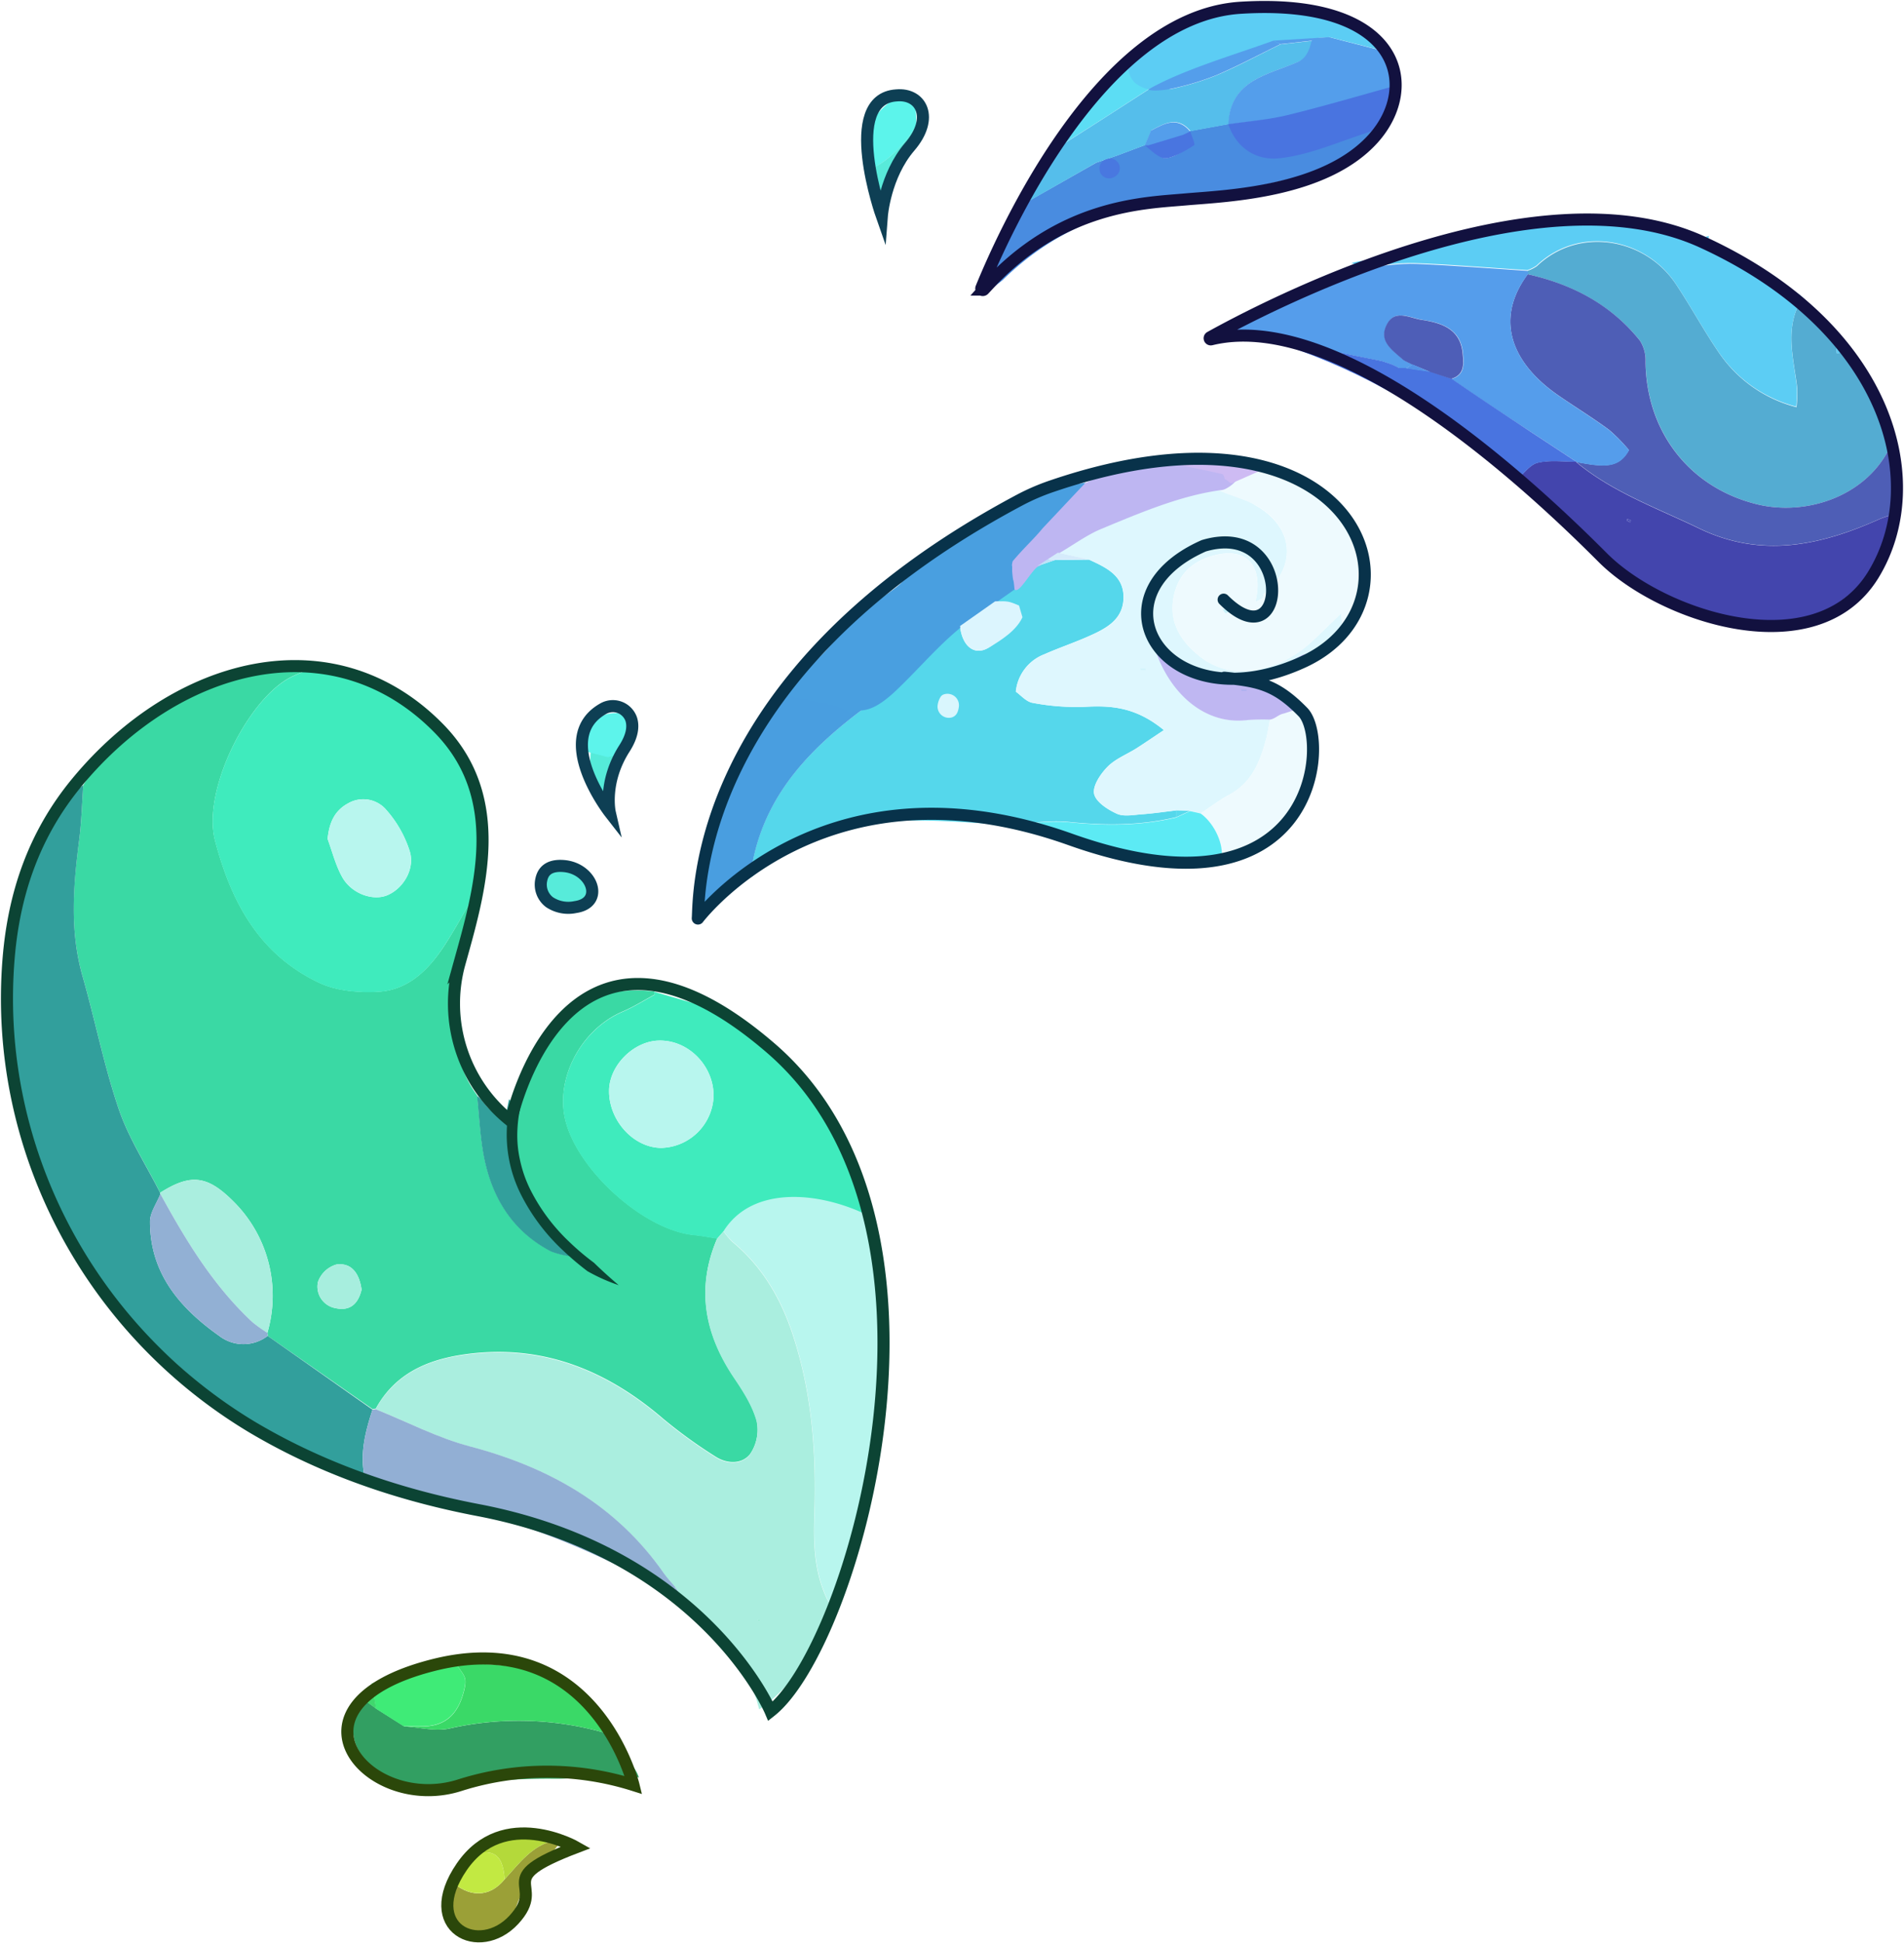 <?xml version="1.0" encoding="UTF-8" standalone="no"?>
<svg
   viewBox="0 0 409.79 418.05"
   version="1.1"
   id="svg106"
   sodipodi:docname="splash-stroke-without-a-drop.svg"
   inkscape:version="1.4.2 (2aeb623e1d, 2025-05-12)"
   xmlns:inkscape="http://www.inkscape.org/namespaces/inkscape"
   xmlns:sodipodi="http://sodipodi.sourceforge.net/DTD/sodipodi-0.dtd"
   xmlns="http://www.w3.org/2000/svg"
   xmlns:svg="http://www.w3.org/2000/svg">
  <sodipodi:namedview
     id="namedview106"
     pagecolor="#ffffff"
     bordercolor="#000000"
     borderopacity="0.25"
     inkscape:showpageshadow="2"
     inkscape:pageopacity="0.0"
     inkscape:pagecheckerboard="0"
     inkscape:deskcolor="#d1d1d1"
     inkscape:zoom="1.5093889"
     inkscape:cx="204.71861"
     inkscape:cy="208.36247"
     inkscape:window-width="1600"
     inkscape:window-height="836"
     inkscape:window-x="0"
     inkscape:window-y="27"
     inkscape:window-maximized="1"
     inkscape:current-layer="Shapes"
     showgrid="false" />
  <defs
     id="defs1">
    <style
       id="style1">.cls-1,.cls-31,.cls-43,.cls-5,.cls-7,.cls-85{fill:none;}.cls-2{fill:#9ba037;}.cls-3{fill:#b4d93a;}.cls-4{fill:#c2e942;}.cls-5{stroke:#2b470a;}.cls-31,.cls-43,.cls-5,.cls-7{stroke-miterlimit:10;}.cls-31,.cls-43,.cls-5,.cls-7,.cls-85{stroke-width:3px;}.cls-6{fill:#57ebda;}.cls-7{stroke:#0e3f54;}.cls-8{fill:#55ebd9;}.cls-9{fill:#5df4eb;}.cls-10{fill:#5cf4eb;}.cls-11{fill:#58eada;}.cls-12{fill:#329f62;}.cls-13{fill:#3ad967;}.cls-14{fill:#3feb77;}.cls-15{fill:#40d76d;}.cls-16{fill:#3ad9a4;}.cls-17{fill:#aaeedf;}.cls-18{fill:#3febbd;}.cls-19{fill:#329f9c;}.cls-20{fill:#b8f6ee;}.cls-21{fill:#92afd4;}.cls-22{fill:#32a09c;}.cls-23{fill:#aa6e8b;}.cls-24{fill:#3eddab;}.cls-25{fill:#77f0dc;}.cls-26{fill:#9fd2da;}.cls-27{fill:#92b0d4;}.cls-28{fill:#a7eede;}.cls-29{fill:#81e6c9;}.cls-30{fill:#abf5eb;}.cls-31{stroke:#0c4434;}.cls-32{fill:#0c4434;}.cls-33{fill:#54acd2;}.cls-34{fill:#4e5eb6;}.cls-35{fill:#559deb;}.cls-36{fill:#4345ad;}.cls-37{fill:#5ccdf4;}.cls-38{fill:#4974e0;}.cls-39{fill:#61c7ef;}.cls-40{fill:#4e5eb7;}.cls-41{fill:#5293e7;}.cls-42{fill:#444ab3;}.cls-43{stroke:#12113f;}.cls-44{fill:#498ce0;}.cls-45{fill:#55beeb;}.cls-46{fill:#549eeb;}.cls-47{fill:#5cddf4;}.cls-48{fill:#4975e0;}.cls-49{fill:#4978e0;}.cls-50{fill:#3febe1;}.cls-51{clip-path:url(#clip-path);}.cls-52{fill:#b7f6ee;}.cls-53{opacity:0.28;}.cls-54{fill:#3ad9c6;}.cls-55{fill:#329fbc;}.cls-56{fill:#32a0bc;}.cls-57{fill:#55d7eb;}.cls-58{fill:#def7fe;}.cls-59{fill:#eefafe;}.cls-60{fill:#499ee0;}.cls-61{fill:#beb6f2;}.cls-62{fill:#499fe0;}.cls-63{fill:#5ceaf4;}.cls-64{fill:#bfb7f2;}.cls-65{fill:#cebbf3;}.cls-66{fill:#9ff2f9;}.cls-67{fill:#61a7e4;}.cls-68{fill:#3dd6df;}.cls-69{fill:#6adfe8;}.cls-70{fill:#40ea77;}.cls-71{fill:#afeef3;}.cls-72{fill:#def7fa;}.cls-73{fill:#dcf5fe;}.cls-74{fill:#d9f6fd;}.cls-75{fill:#d5ebfb;}.cls-76{fill:#59daed;}.cls-77{fill:#bde3f8;}.cls-78{fill:#d1f4fc;}.cls-79{fill:#c1f1fa;}.cls-80{fill:#d0f3fc;}.cls-81{fill:#caf2f9;}.cls-82{fill:#a2b8e6;}.cls-83{fill:#53d0dc;}.cls-84{fill:#aeb2ef;}.cls-85{stroke:#08324a;stroke-linecap:round;stroke-linejoin:round;}</style>
    <clipPath
       id="clip-path">
      <path
         class="cls-1"
         d="M48.81,112.33s-15.82-3-27.93-14.89S6.73,71.74,13.06,68,24.42,73.6,24.42,73.6s-7.82-26.06,9.87-29,18.8,12.66,14.52,25.88S38.76,93.53,48.81,112.33Z"
         id="path1" />
    </clipPath>
  </defs>
  <g
     id="Calque_2"
     data-name="Calque 2">
    <g
       id="Shapes">
      <path
         class="cls-2"
         d="M119.33,395.91c.6.34,1.21.68,1.12.64-4.33,5.47-7.6,7.73-9.74,14.86-3,4.46-7.11,6.26-10.23,4.6-3.91-2.09-5.37-6.69-3.7-11.63,4.09,3.94,8.59,3.91,11.83-.1C111.73,400.91,114.44,397,119.33,395.91Z"
         id="path2" />
      <path
         class="cls-3"
         d="M119.33,395.91c-4.89,1.11-7.6,5-10.72,8.37-.39-5.91-2.89-7.12-9.24-4.47C104.11,393.38,112.2,391.8,119.33,395.91Z"
         id="path3" />
      <path
         class="cls-4"
         d="M99.37,399.81c6.35-2.65,8.85-1.44,9.24,4.47-3.24,4-7.74,4-11.83.1Z"
         id="path4" />
      <path
         class="cls-5"
         d="M124,397.39s-15.6-8.94-24.63,4.22S103.2,421,110.59,413,105.11,404.59,124,397.39Z"
         id="path5"
         style="stroke-width:2.597;stroke-dasharray:none" />
      <path
         class="cls-6"
         d="M123.2,193.34l.06-.08-1.61.94.1,0-3.57-6.13,0,0,3.58-.94h-.07l2.2,1.69,0-.06v3.72a.56.56,0,0,1,.1-.15l-.56.73.33-.33L122,188.57h0a2.54,2.54,0,0,0-2.45,1.87,2.65,2.65,0,0,0,1.17,2.87l.13.09-1.21-1.57.08.33,3.32-4.36a3.64,3.64,0,0,1-.66,0l.92.12a4.19,4.19,0,0,0-3.1.37,3.39,3.39,0,0,0-1.19,4.56,3.82,3.82,0,0,0,3.2,1.87,7,7,0,0,0,1.75-.15,3.42,3.42,0,0,0,1.79-5.41,3.45,3.45,0,0,0-5.69.35l-.16.29,1-.94-.13.06,3.08.4,0,0,.71,1.73,0-.49a3.61,3.61,0,0,0-1.79-3.12l-.08-.05a3.72,3.72,0,0,0-5,1.33l0,.09a3.91,3.91,0,0,0-.43,2.35,3.86,3.86,0,0,0,1,2.11,3.66,3.66,0,0,0,2.71,1.13,3.9,3.9,0,0,0,3.21-1.87,3.69,3.69,0,0,0-4.15-5.39,4.17,4.17,0,0,0-2.35,1.81,3.67,3.67,0,0,0,1,4.72,3.48,3.48,0,0,0,2.21.79,3.56,3.56,0,0,0,2.59-1.08Z"
         id="path6" />
      <path
         class="cls-7"
         d="M118.28,194.09a4.74,4.74,0,0,1-1.77-4.87c.32-1.54,1.39-3.24,4.95-2.9,6.05.59,8.68,7.89,2.39,8.81A7.32,7.32,0,0,1,118.28,194.09Z"
         id="path7"
         style="stroke-width:2.597;stroke-dasharray:none" />
      <path
         class="cls-8"
         d="M129.57,170.14c.94.83,1.84,1.72,2.7,2.64a22.52,22.52,0,0,1,.67-7.7,1.76,1.76,0,0,1,.43-.77c.12-.81.26-1.62.43-2.41,0-.11,0-.21.07-.31l-1.84.68L127.21,161a22.91,22.91,0,0,0,.58,8.58A2.18,2.18,0,0,1,129.57,170.14Z"
         id="path8" />
      <path
         class="cls-9"
         d="M135.77,158.14c.33-.76-.69-2.82-.27-3.52l-2.49-1.2c-4.72-.27-6.71,3-7,8.22l4.83,1.24c.41-.15,2.58-.57,3.36-.86C134.56,160.17,135,159.88,135.77,158.14Z"
         id="path9" />
      <path
         class="cls-7"
         d="M131.24,174.76s-12.46-16-1.47-22.27a4.19,4.19,0,0,1,6.09,2.23c.47,1.49.29,3.54-1.45,6.26C129.75,168.24,131.24,174.76,131.24,174.76Z"
         id="path10"
         style="stroke-width:2.597;stroke-dasharray:none" />
      <path
         class="cls-10"
         d="M197.15,27a19.46,19.46,0,0,0-.71-6.56c-3.06-1.08-9.14,4.32-9.81,8.22-.42,2.46.22,5.11.38,7.67C190.48,35.68,195.79,29.79,197.15,27Z"
         id="path11" />
      <path
         class="cls-11"
         d="M190.19,44A17.64,17.64,0,0,1,192,35.78c.26-.48,4-4.56,4.52-4.65l.27-.52c.17-1.21.29-2.42.35-3.63-1.36,2.81-6.67,8.7-10.14,9.33,1.06,2.69,2.12,5.39,3.19,8.08C190.2,44.27,190.19,44.14,190.19,44Z"
         id="path12" />
      <path
         class="cls-7"
         d="m 192.94,20.52 c 5.33,-0.49 8.19,4.84 2.85,11.05 -5.34,6.21 -6,14.9 -6,14.9 0,0 -8.89,-25.2 3.15,-25.95 z"
         id="path13"
         style="stroke-width:2.597;stroke-dasharray:none"
         sodipodi:nodetypes="cscc" />
      <path
         class="cls-12"
         d="M130.4,372.84c1.32,3.81,5.68,5.38,7.11,9.53-5.5-.76-13.3.32-18,.28a135.58,135.58,0,0,0-20,1.23c-6.27.88-12.15.84-17.64-2.6-6.14-3.85-7.52-9.61-3.9-15.94L81,367.58l6,3.8c3.28.19,6.73,1.14,9.8.45A67.6,67.6,0,0,1,130.4,372.84Z"
         id="path14" />
      <path
         class="cls-13"
         d="M130.4,372.84a67.6,67.6,0,0,0-33.7-1c-3.07.69-6.52-.26-9.8-.45H91c4.87,0,7.54-2.64,8.78-7.3.93-3.48.14-3.41-1.64-6.22,13.42,0,24.88,1.09,31.83,13.61A7.19,7.19,0,0,1,130.4,372.84Z"
         id="path15" />
      <path
         class="cls-14"
         d="M98.12,357.85c1.78,2.81,2.57,2.74,1.64,6.22-1.24,4.66-3.91,7.26-8.78,7.3H86.9l-6-3.8c-.29-1.81-.57-3.61-.85-5.42C86.9,360.22,91.11,358.8,98.12,357.85Z"
         id="path16" />
      <path
         class="cls-15"
         d="M80.1,362.16c.28,1.81.56,3.61.85,5.42l-3.07-2.24Z"
         id="path17" />
      <path
         class="cls-5"
         d="M136.34,384s-8.49-34.51-43-25.82-14,32.27,5.75,25.82A61.94,61.94,0,0,1,136.34,384Z"
         id="path18"
         style="stroke-width:2.597;stroke-dasharray:none" />
      <path
         class="cls-16"
         d="M17.93,168.89c9.83-15.91,21.51-22.23,39.68-25.06a28,28,0,0,1,6.86-.23c.24.2,2.73-.95,3-.75l0,0c0,.24,0,.48,0,.72-1.71.74-3.48,1.36-5.12,2.23-9.06,4.82-18.89,24.26-16.07,35,3.52,13.4,9.6,24.55,22.44,30.62,3.68,1.74,8.35,2.12,12.52,1.93,6.59-.3,11-4.72,14.45-10,2.48-3.83,4.63-7.87,6.93-11.82-1.35,6.37-3.13,12.68-3.92,19.12-1.07,8.6-1.69,17.35,4,25,.5,4.55.65,9.17,1.58,13.63,1.81,8.67,6.25,15.66,14.34,19.87a18.06,18.06,0,0,0,3.87,1l.58-1a22.49,22.49,0,0,0-2.34-3c-8-7.37-11.58-16.22-9.4-27.15.15-.73,1-2.53.39-3.41,3-15.18,14-24.13,29.12-22.3l.06.66c-2.3,1.23-4.52,2.64-6.91,3.66-8.53,3.65-14.12,13.54-12.51,22.37,2,11,16.84,24.6,27.88,25.68,1.67.16,3.33.49,5,.75-4.6,10.73-2.69,20.61,3.69,30,1.94,2.87,3.9,5.94,4.8,9.2a9.31,9.31,0,0,1-1.36,7.12c-1.76,2.31-5,2.24-7.53.59a104.48,104.48,0,0,1-11.16-8.07c-11.87-10.21-25.3-15.86-41.14-14.11-8.49.94-16.29,3.68-20.79,11.9-.22,0-.44.06-.67.1L57.61,287.38a2.46,2.46,0,0,0-.06-.66,28.53,28.53,0,0,0-7.36-28.31c-5.56-5.54-9.13-6-15.72-1.82-3-6-6.77-11.71-8.91-18-3.18-9.34-5.08-19.11-7.8-28.62-2.8-9.8-2-19.59-.7-29.45C17.55,176.68,17.65,172.77,17.93,168.89ZM77.82,277.42c-.45-3.16-1.91-5.8-5.34-5.41a5.94,5.94,0,0,0-4.06,3.81,4.71,4.71,0,0,0,3.79,5.59C75.4,282.12,77.12,280.41,77.82,277.42Z"
         id="path19" />
      <path
         class="cls-17"
         d="M80.84,303.15c4.5-8.22,12.3-11,20.79-11.9,15.84-1.75,29.27,3.9,41.14,14.11a104.48,104.48,0,0,0,11.16,8.07c2.52,1.65,5.77,1.72,7.53-.59a9.31,9.31,0,0,0,1.36-7.12c-.9-3.26-2.86-6.33-4.8-9.2-6.38-9.43-8.29-19.31-3.69-30,.46-.54.93-1.07,1.4-1.6a16.13,16.13,0,0,0,1.92,2.26c6.63,5.49,10.63,12.58,13.21,20.7,4,12.51,4.85,25.33,4.4,38.33-.25,6.9.13,13.66,3.81,19.8-3.42,8.32-7.63,16.08-15.67,21.72-2.54-9.94-8.34-17.18-15.84-23.22l-.78-.8,0,0-1.48-2.3c-.8-.95-1.68-1.84-2.38-2.86-10.27-14.75-24.73-22.87-41.81-27.38C94.15,309.31,87.59,305.86,80.84,303.15ZM163,348.42l.41.31.15-.23Z"
         id="path20" />
      <path
         class="cls-18"
         d="M102.6,191.57c-2.3,4-4.45,8-6.93,11.82-3.42,5.28-7.86,9.7-14.45,10-4.17.19-8.84-.19-12.52-1.93-12.84-6.07-18.92-17.22-22.44-30.62-2.82-10.75,7-30.19,16.07-35,1.64-.87,3.41-1.49,5.12-2.23l1.65-.14V143l-1.64-.14,0,0,0-.53,10.33,2.1c3.16,3.46,6.43,6.77,11.34,7.63,7.38,6.22,13.78,14.28,15.51,23.39C105.62,180.57,102.37,186.3,102.6,191.57Zm-32.09-11.1c1,2.76,1.73,5.69,3.15,8.23,2,3.55,6.53,5.14,9.61,3.92,3.44-1.38,6.08-5.6,4.92-9.47a24.55,24.55,0,0,0-5-8.86,6.5,6.5,0,0,0-8.22-1.5C72,174.37,70.85,177,70.51,180.47Z"
         id="path21" />
      <path
         class="cls-19"
         d="M57.61,287.38l22.56,15.87c-1.57,4.85-2.85,9.73-1.6,14.89-6.22-1.73-9.71-4.74-15.93-6.47C45,301.76,27.43,284.28,16.69,271.08,8.83,254.41,3.41,237,2.57,218.43c-.46-10.22-1.47-18.37,2.14-27.92.53-1.46,2.21-7.55,2.74-9,3-5.19,6.28-9.56,10.48-12.61-.28,3.88-.38,7.79-.87,11.64-1.27,9.86-2.1,19.65.7,29.45,2.72,9.51,4.62,19.28,7.8,28.62,2.14,6.28,5.88,12,8.91,18l.05.25c-.78,2-2.24,4-2.24,5.93,0,11.13,6.4,18.58,14.91,24.6A8.54,8.54,0,0,0,57.61,287.38Z"
         id="path22" />
      <path
         class="cls-20"
         d="M155.73,264.88c5.87-9.56,17.23-12.18,28.57-6.61l0-.06c.23.24.47.48.7.73,4.27,13.07,5.34,26.55,4.47,40.14-1,15.52-3.67,30.77-9.36,45.35a8.81,8.81,0,0,1-1,1.54c-3.68-6.14-4.06-12.9-3.81-19.8.45-13-.42-25.82-4.4-38.33-2.58-8.12-6.58-15.21-13.21-20.7A16.13,16.13,0,0,1,155.73,264.88Zm17.57,11-.56-.05Z"
         id="path23" />
      <path
         class="cls-21"
         d="M78.57,318.14c-1.25-5.16,0-10,1.6-14.89.23,0,.45-.08.67-.1,6.75,2.71,13.31,6.16,20.29,8,17.08,4.51,31.54,12.63,41.81,27.38.7,1,1.58,1.91,2.38,2.86V343c-13.67-7.22-27.63-13.76-42.67-17.65-7.92-2.05-15.91-3.88-23.87-5.8C78.7,319.09,78.63,318.61,78.57,318.14Z"
         id="path24" />
      <path
         class="cls-22"
         d="M109.55,236.45c.62.88,1.9,1.89,1.75,2.62-2.18,10.93,1.36,19.78,9.4,27.15a22.49,22.49,0,0,1,2.34,3l-.58,1a18.06,18.06,0,0,1-3.87-1c-8.09-4.21-12.53-11.2-14.34-19.87-.93-4.46-1.08-9.08-1.58-13.63,1.94,1.39,2.72,4.77,6.32,3.57Z"
         id="path25" />
      <path
         class="cls-18"
         d="M180.16,243.51a62.5,62.5,0,0,0-27.22-26.64l-12.13-3.51.06.66c-2.3,1.23-4.52,2.64-6.91,3.66-8.53,3.65-14.12,13.54-12.51,22.37,2,11,16.84,24.6,27.88,25.68,1.67.16,3.33.49,5,.75.46-.54.93-1.07,1.4-1.6,5.87-9.56,19.93-8.91,31.27-3.34C184.92,256.29,182.71,248.53,180.16,243.51Zm-37.88,3.43c-5.93-.06-11.22-5.86-11.19-12.25,0-5.47,5.29-10.75,10.78-10.84,6.34-.11,11.79,5.48,11.71,12A11.57,11.57,0,0,1,142.28,246.94Z"
         id="path26" />
      <path
         class="cls-23"
         d="M9.05,184.44c-.53,1.46-1.06,2.92-1.6,4.38C8,187.36,8.52,185.9,9.05,184.44Z"
         id="path27" />
      <path
         class="cls-21"
         d="M145.31,343V341.4l1.48,2.3Z"
         id="path28" />
      <path
         class="cls-24"
         d="M67.46,142.32l0,.53-.72-.6Z"
         id="path29" />
      <path
         class="cls-25"
         d="M185,258.94c-.23-.25-.47-.49-.7-.73C184.49,258.45,184.73,258.69,185,258.94Z"
         id="path30" />
      <path
         class="cls-26"
         d="M146.78,343.67l.78.8Z"
         id="path31" />
      <path
         class="cls-17"
         d="M34.47,256.59c6.59-4.15,10.16-3.72,15.72,1.82a28.53,28.53,0,0,1,7.36,28.31,30.1,30.1,0,0,1-3.24-2.31c-8.44-7.86-14.31-17.58-19.79-27.57Z"
         id="path32" />
      <path
         class="cls-27"
         d="M34.52,256.84c5.48,10,11.35,19.71,19.79,27.57a30.1,30.1,0,0,0,3.24,2.31,2.46,2.46,0,0,1,.06.66,8.54,8.54,0,0,1-10.42,0c-8.51-6-14.93-13.47-14.91-24.6C32.28,260.79,33.74,258.81,34.52,256.84Z"
         id="path33" />
      <path
         class="cls-28"
         d="M77.82,277.42c-.7,3-2.42,4.7-5.61,4a4.71,4.71,0,0,1-3.79-5.59A5.94,5.94,0,0,1,72.48,272C75.91,271.62,77.37,274.26,77.82,277.42Z"
         id="path34" />
      <path
         class="cls-24"
         d="M67.46,142.88l1.64.14v.44l-1.65.14C67.45,143.36,67.45,143.12,67.46,142.88Z"
         id="path35" />
      <path
         class="cls-29"
         d="M163,348.42l.56.08-.15.23Z"
         id="path36" />
      <path
         class="cls-20"
         d="M70.51,180.47c.34-3.5,1.5-6.1,4.47-7.68a6.5,6.5,0,0,1,8.22,1.5,24.55,24.55,0,0,1,5,8.86c1.16,3.87-1.48,8.09-4.92,9.47-3.08,1.22-7.63-.37-9.61-3.92C72.24,186.16,71.53,183.23,70.51,180.47Z"
         id="path37" />
      <path
         class="cls-20"
         d="M131.09,234.69c0-5.47,5.29-10.75,10.78-10.84,6.34-.11,11.79,5.48,11.71,12a11.57,11.57,0,0,1-11.3,11.1C136.35,246.88,131.06,241.08,131.09,234.69Z"
         id="path38" />
      <path
         class="cls-30"
         d="M173.3,275.87l-.56-.05Z"
         id="path39" />
      <path
         class="cls-31"
         d="M165.84,368.12s-14.46-34-62.92-43.26C83.68,321.18,67.71,315,54.25,307c-35.39-21.23-55.79-60.45-52.38-101,1.13-13.43,5.27-26.3,14.68-37.68,21.49-26,55.1-34.7,77.77-11.76,15,15.13,8.88,35.18,4.54,50.79A32.22,32.22,0,0,0,109.75,241l.2.16s11.34-54.08,55.89-15.73S183.43,354.32,165.84,368.12Z"
         id="path40"
         style="stroke-width:2.597;stroke-dasharray:none" />
      <path
         class="cls-32"
         d="M133.16,276.47a38.79,38.79,0,0,1-6.71-3,61.51,61.51,0,0,1-5.58-4.76,42.67,42.67,0,0,1-8.79-11.82A28.7,28.7,0,0,1,110.53,235a30.73,30.73,0,0,1,3.93-6.26,48.54,48.54,0,0,0-1.77,7,27,27,0,0,0-1.3,6.78,24.26,24.26,0,0,0,.49,6.85,26.87,26.87,0,0,0,2.25,6.53,40.45,40.45,0,0,0,8.32,11.18,53.33,53.33,0,0,0,5.38,4.56C129.52,273.29,131.3,274.9,133.16,276.47Z"
         id="path41"
         style="stroke-width:3;stroke-dasharray:none" />
      <path
         class="cls-33"
         d="M388,64l6.76,6.77c.19,1.7.38,3.4.58,5.25l3-.59c4.69,6,8.07,12.53,9.05,20.17a7.61,7.61,0,0,0-.89,1.16c-5.37,10.28-18,14.18-28.13,11.77-14.64-3.49-24-15.58-24.2-30.72a7.82,7.82,0,0,0-1.2-4.52C346.74,65.54,338.4,61.18,328.8,59l0-.76a7.41,7.41,0,0,0,2-1c9-8.58,23.24-6.06,29.88,3.86,3.25,4.85,6,10,9.31,14.82a28.79,28.79,0,0,0,16.67,11.68,30.23,30.23,0,0,0,.16-4.07C386.05,77,383.89,70.32,388,64Z"
         id="path42" />
      <path
         class="cls-34"
         d="M328.8,59c9.6,2.15,17.94,6.51,24.16,14.29a7.82,7.82,0,0,1,1.2,4.52c.16,15.14,9.56,27.23,24.2,30.72,10.13,2.41,22.76-1.49,28.13-11.77a7.61,7.61,0,0,1,.89-1.16l.12,15.05a26.24,26.24,0,0,0-2.8.93c-12.74,5.72-25.52,8.59-39,2.07-9-4.36-18.57-7.75-26.43-14.26,1.34.21,2.67.49,4,.62,2.78.25,5.49.2,7.3-3.21a36.64,36.64,0,0,0-4.28-4.35c-3.49-2.57-7.2-4.85-10.78-7.31C325.65,78.38,321.42,69,328.8,59Z"
         id="path43" />
      <path
         class="cls-35"
         d="m 346.29,92.48 c -3.49,-2.57 -7.2,-4.85 -10.78,-7.31 -9.94,-6.84 -14.16,-16.36 -6.52,-26.39 l -0.22,-0.51 c -8,-0.52 -16,-1.18 -24,-1.5 -3.56,-0.14 -7.14,0.51 -10.71,0.63 -1,0 -2.12,1.2 -3.18,0.92 -0.5,0.12 -1.31,0.58 -1.81,0.71 -2.75,1 -4.43,1.91 -7.17,3 l -1.86,0.38 c -3.75,1.73 -6.6,1.62 -9.82,4.22 -0.7,0.56 -1.36,2.65 -2.11,2.19 0.25,1.91 -3.11,2 -3.13,2 0.46,2.47 3.31,-1.28 3.77,1.19 l 3.42,0.65 c -0.15,0.26 -0.26,0.44 -0.38,0.63 l 2.37,0.55 1.5,0.06 6.72,0.8 15,3 2.25,0.76 v 0 l 1.5,0.73 h 1.54 l 1.46,-0.73 v 0 l -1.5,-0.73 c -0.221,-0.112 -0.431,-0.243 -0.63,-0.39 -2.23,-2 -5.21,-3.87 -3.56,-7.36 1.71,-3.64 4.93,-1.6 7.6,-1.19 4.4,0.67 8.38,2 8.84,7.31 0.18,2.14 0.46,4.59 -2.49,5.42 2.69,1.83 5.35,3.68 8.06,5.47 6.293,4.14 12.587,8.267 18.88,12.38 v 0.08 c 1.34,0.21 2.67,0.49 4,0.62 2.78,0.25 5.49,0.2 7.3,-3.21 -1.321,-1.579 -2.773,-3.045 -4.34,-4.38 z"
         id="path44"
         sodipodi:nodetypes="cccccccccccccccccccccccccccccccccccccc" />
      <path
         class="cls-36"
         d="M339.25,99.42c7.86,6.51,17.39,9.9,26.43,14.26,13.5,6.52,26.28,3.65,39-2.07a26.24,26.24,0,0,1,2.8-.93c-.9,14.1-16.4,25.87-30.81,23.73-16.35-2.44-29.41-10.83-41-22-3.14-3-6.18-6.12-9.26-9.18,1.51-1.29,2.84-3.28,4.56-3.7,2.63-.64,5.53-.21,8.31-.23Zm11,12.24-.14.29.72.4.18-.4Z"
         id="path45" />
      <path
         class="cls-37"
         d="M388,64c-2-2-4.2-1.6-6.37-3.25-.56.25-1.19-2-1.78-2.22-.89-.38-1.76-.8-2.64-1.22q-3.1-1.5-6.18-3.07c-.66-.34-1.33-.68-2-1.05a3.31,3.31,0,0,1-.72-.5,2,2,0,0,1-.51-1.91c0-.07-1.55.45-1.53.38-7.81-3.27-14.45-3.76-23.53-4-16.56-.39-28.82,3.59-44.41,8-.25.07-1.32,1-1.57,1-.21.58-3.17-.05-3.79,0s-1.42.26-2.13.42a11.35,11.35,0,0,0,3.18.66c3.57-.12,7.15-.77,10.71-.63,8,.32,16,1,24,1.5a7.41,7.41,0,0,0,2-1c9-8.58,23.24-6.06,29.88,3.86,3.25,4.85,6,10,9.31,14.82a28.79,28.79,0,0,0,16.67,11.68,30.23,30.23,0,0,0,.16-4.07C386.05,77,383.89,70.32,388,64Z"
         id="path46" />
      <path
         class="cls-38"
         d="M339.26,99.34c-2.78,0-5.68-.41-8.31.23-1.72.42-3.05,2.41-4.56,3.7-14.1-12-29.58-21.65-47-28v-.6h3l15,3,2.25.76h0l1.5.73,1.49,0,5.24.76,4.53,1.54c2.69,1.83,5.35,3.68,8.06,5.47Q329.82,93.17,339.26,99.34Z"
         id="path47" />
      <path
         class="cls-39"
         d="M398.33,75.46l-3,.59c-.2-1.85-.39-3.55-.58-5.25C395.94,72.36,397.14,73.91,398.33,75.46Z"
         id="path48" />
      <path
         class="cls-40"
         d="M312.32,81.49,307.79,80l-3.73-1.52h0l-1.5-.73a4.44,4.44,0,0,1-.63-.39c-2.23-2-5.21-3.87-3.56-7.36,1.71-3.64,4.93-1.6,7.6-1.19,4.4.67,8.38,2,8.84,7.31C315,78.21,315.27,80.66,312.32,81.49Z"
         id="path49" />
      <path
         class="cls-41"
         d="M304.06,78.43,307.79,80l-5.24-.76Z"
         id="path50" />
      <path
         class="cls-42"
         d="M350.26,111.66l.76.29-.18.4-.72-.4Z"
         id="path51" />
      <path
         class="cls-43"
         d="M260.65,73a.24.24,0,0,1-.18-.44c10.82-6,69.6-37.14,105.94-20.48,40.16,18.4,49,51.63,36.77,71.57S357.81,132.81,345,120C332.54,107.53,289.61,65.93,260.65,73Z"
         id="path52"
         style="stroke-width:2.597;stroke-dasharray:none;stroke-dashoffset:0" />
      <path
         class="cls-44"
         d="M240.41,33.46l6-2.25.76,0c1.18,1,2.34,2.77,3.55,2.8,1.61,0,3.34-1.12,4.8-2.1.26-.17-.55-1.94-.87-3l1.52-.74,8.21-1.5.77,0c1.64,4.94,6,7.74,10.92,6.41,6.3-1.72,12.48-3.87,19.58-6.11l2.22.43c-3.4,5.43-8.88,8.19-14.6,9.65a231.77,231.77,0,0,1-29.92,5.93c-14.52,1.73-27.09,7-37.53,17.26a27.67,27.67,0,0,1-2.88,2.08c-.4-6.73,2.15-11.87,4.78-17L235.93,35"
         id="path53" />
      <path
         class="cls-45"
         d="M235.93,35,217.7,45.4q4.11-6.76,8.24-13.53a14.13,14.13,0,0,0,3.1-1c6.07-3.81,12.08-7.71,18.11-11.59l2.25-1.49c.83.5,1.8,1.55,2.47,1.39a58.67,58.67,0,0,0,9.79-2.91c4.74-2,9.3-4.47,13.94-6.73l6.74-.75L285,10.24c-2.2,1.23-3.8,2.31-5.55,3.06-6.5,2.83-14.6,3.8-15,13.42l-8.21,1.5c-2.8-3.37-5.62-1.66-8.43-.18-.48,1.14-.9,2.16-1.33,3.17l-6,2.25Z"
         id="path54" />
      <path
         class="cls-46"
         d="M264.36,26.66c.47-9.56,8.55-10.53,15-13.36,1.73-.75,2.44-2.44,2.94-4.55,0,0,2.58,1.47,2.55,1.46l-1.16-.12c.54-1.33,1.45-.87,2-2.2l13.58,3.5.08,7.55c-7.17,2-14.32,4.1-21.55,5.85-4.34,1.05-8.86,1.35-13.28,2Z"
         id="path55" />
      <path
         class="cls-38"
         d="M264.36,26.72c4.24-.63,8.56-.95,12.7-1.95,7.77-1.89,15.44-4.17,23.14-6.29l-3.12,9a2.33,2.33,0,0,0-1.9.77c-7.11,2.23-13.31,5.14-20,5.81C270.19,34.55,266,31.65,264.36,26.72Z"
         id="path56" />
      <path
         class="cls-47"
         d="M247.15,19.24c-6,3.88-12,7.78-18.11,11.59a14.13,14.13,0,0,1-3.1,1q8.34-9,16.69-17.92Z"
         id="path57" />
      <path
         class="cls-37"
         d="M288,3c-1.62,0-16-1.35-17.65-1.34h-.06l-1.68.8,1.68-.8a1.55,1.55,0,0,1-.31,0l-4.29-.07a52.94,52.94,0,0,0-23,12.36c.31,3.41,1.84,4.53,4.52,5.29.75-.5,3.42-1.38,4.17-1.88,8.23-3,14.54-4.86,22.77-7.87a113,113,0,0,1,12-1.5l11.76,3Z"
         id="path58" />
      <path
         class="cls-46"
         d="M275.6,9.5c-4.64,2.26-9.2,4.71-13.94,6.73a58.67,58.67,0,0,1-9.79,2.91c-.67.16-3.89.6-4.72.1,7.49-4.26,18.71-7.5,26.94-10.5Z"
         id="path59" />
      <path
         class="cls-46"
         d="M275.6,9.5l-1.51-.76,12-.75c-1.25.25-.54,6.12-3.76.76Z"
         id="path60" />
      <path
         class="cls-48"
         d="M256.15,28.22c.32,1,1.13,2.8.87,3-1.46,1-4.71,2.89-6.32,2.84-1.21,0-3.13-1.82-4.31-2.82C248.88,30.46,253.65,29,256.15,28.22Z"
         id="path61" />
      <path
         class="cls-46"
         d="M254.63,29l-7.48,2.27-.76,0c.43-1,.85-2,1.33-3.17,2.81-1.48,5.63-3.19,8.43.18Z"
         id="path62" />
      <path
         class="cls-49"
         d="M238,34.3l.24-.08a2.09,2.09,0,0,1,2.72,1.48v0a2.09,2.09,0,0,1-1.21,2.4l-.23.1a2.09,2.09,0,0,1-2.77-1.16l0-.06A2.08,2.08,0,0,1,238,34.3Z"
         id="path63" />
      <path
         class="cls-43"
         d="m 211.75,62.29 a 0.32,0.32 0 0 1 -0.53,-0.34 c 4,-9.83 25.07,-58.37 55.79,-60.28 34.19,-2.13 38.85,16.76 28.49,28.2 -10.36,11.44 -31.13,12.25 -40,13 -8.74,0.82 -27.22,0.84 -43.75,19.42 z"
         id="path64"
         style="display:inline;stroke-width:2.597;stroke-dasharray:none" />
      <g
         class="cls-51"
         clip-path="url(#clip-path)"
         id="g67">
        <g
           class="cls-53"
           id="g66" />
      </g>
      <path
         class="cls-57"
         d="M217,177.43c-6.94-.34-13.88-1-20.82-.92-12.73.21-24.45,3.75-34.39,12.13a23.27,23.27,0,0,1,.2-3.35c3-14.9,12.88-24.73,24.48-33.3a2.14,2.14,0,0,1,.64-.23,57.6,57.6,0,0,1,4.43-4.67c5-4.21,10-8.29,15.06-12.42.48,4.33,3.08,6.5,6.16,4.66,2.6-1.55,4.63-4,6.92-6.1l-.28-1.67-5.27-2.18,6.84-6.76,2.23-.83,3.83-1.31,7.36-.09c3.69,1.7,7.56,3.48,7.41,8.33s-4.2,6.7-8,8.37c-3,1.3-6,2.32-9,3.64a9.65,9.65,0,0,0-6.18,8.06c1.08.76,2.25,2.18,3.62,2.4a50.27,50.27,0,0,0,11,.87c5.72-.32,11.11-.05,17.25,5-2.16,1.43-4,2.7-5.88,3.9-2.1,1.33-4.57,2.27-6.26,4-1.5,1.52-3.22,4.09-2.88,5.8s2.92,3.39,4.88,4.28c1.51.69,3.59.25,5.41.12,2.46-.18,4.9-.54,7.35-.83v1.47c-7.68,1.83-15.39,1.81-23.23,1C225.68,176.39,221.33,177.19,217,177.43Z"
         id="path70" />
      <path
         class="cls-58"
         d="M253.14,174.35c-2.45.29-4.89.65-7.35.83-1.82.13-3.9.57-5.41-.12-2-.89-4.53-2.55-4.88-4.28s1.38-4.28,2.88-5.8c1.69-1.72,4.16-2.66,6.26-4,1.88-1.2,3.72-2.47,5.88-3.9-6.14-5.08-11.53-5.35-17.25-5a50.27,50.27,0,0,1-11-.87c-1.37-.22-2.54-1.64-3.62-2.4a9.65,9.65,0,0,1,6.18-8.06c2.94-1.32,6-2.34,9-3.64,3.81-1.67,7.85-3.43,8-8.37s-3.72-6.63-7.41-8.33l-6.74-1.5c2.89-1.7,5.62-3.75,8.68-5,9-3.75,13.84-7.73,25.72-8.47h2a54.43,54.43,0,0,1,6.33,3.39c8.17,4.71,8.82,13.15,1.43,19.09-.1.07-.29.17-.28.2a5.44,5.44,0,0,0,.27.54l-1.65.87c1.81-7.61-1.69-11.65-8.27-10.19-5.16,1.15-8.43,4.16-9.35,9.28-1,5.5,1.83,9.66,5.95,12.8,7.4,5.64,17.5,2.44,23.76-3.35,1.93-1.79,3.8-3.65,6.37-6.13.21,2.09.31,3.16.42,4.22l-4.42,5.25c-1.24,0-2.73-.39-3.69.15-8.22,4.59-16.92,5-26.22,3.08L249.37,140c3,9.33,9.73,16,19.13,14.86a45.94,45.94,0,0,1,4.84-.09c-.25,1.32-.44,2.66-.78,4-1.3,5-3.1,9.58-8,12.21-2.14,1.14-4.09,2.64-6.12,4l-2.3-.52Z"
         id="path71" />
      <path
         class="cls-59"
         d="M271.86,127.88c7.39-5.94,6.74-14.38-1.43-19.09-2.33-1.34-5.48-2.07-8.35-3.39,2.23-1,7.49-4.24,9.73-5.22l12,5.22.75.74h0l.77.76,0,0,.8.79,0,0c.26.27.53.53.8.8l-.05-.06,0,.77,1.31.71c5.85,4.34,6.2,10.56,5,16.82-.61,3.29-2.71,6.31-4.13,9.46-.11-1.06-.21-2.13-.42-4.22-2.57,2.48-4.44,4.34-6.37,6.13-6.26,5.79-16.36,9-23.76,3.35-4.12-3.14-6.93-7.3-5.95-12.8.92-5.12,4.19-8.13,9.35-9.28,6.58-1.46,10.08,2.58,8.27,10.19l1.66-.87Zm-8.79,3.18c.4.44.62.86.8.85s.56-.35,1.27-.85Z"
         id="path72" />
      <path
         class="cls-60"
         d="M181.9,148.2l-.62-.15-3,.83h0l-.72.67-.69.15-3.79-.18-2.4-3.14c-.33,1.65-3.17,2.63-3.5,4.28-5.23,6.37-7.74,13.68-11.79,20.86-2,3.62-2.34,8.22-3.42,12.38.68,3.91-1.44,8.74-.76,12.65,1.17-1,4-4.22,5.23-5.19a21.53,21.53,0,0,1,3.37-2.73l2.07-1.12a10.33,10.33,0,0,1,.14-2.23c3-14.9,12.88-24.73,24.48-33.3C183.7,152.27,182.41,150.71,181.9,148.2Z"
         id="path73" />
      <path
         class="cls-61"
         d="M266.2,102.64c.32.89-2.2,2.65-3.13,2.76-8.79,1.12-17.61,4.88-26.16,8.43-3,1.27-5.79,3.32-8.67,5l-2.31,1.49-2.2,1.44c-1.2.09-3.8,5.09-5,5.18-.83.23-2.22-4.11-2.4-4.2-1.07-.5,2.14-2.88,2.9-3.78,1.92-2.26,3.59-4.24,5.26-6.22l.71-.67,0,0,.75-.71h0l.67-.74a3.07,3.07,0,0,0,.14-.67l0-.69a1.82,1.82,0,0,1,.69-1.47c6.95-5.38,15.12-7.66,23.62-9.11a1.63,1.63,0,0,1,.66,0c3.94.78,7.89,1.52,11.8,2.43A19.79,19.79,0,0,1,266.2,102.64Z"
         id="path74" />
      <path
         class="cls-59"
         d="M258.4,175c2-1.34,4-2.84,6.12-4,4.94-2.63,6.74-7.24,8-12.21.34-1.3.53-2.64.78-4,1.27-.26,2.86-2.86,4.12-3.12,2.34-.49,5.87,2.33,3.36,4.92l.77.48.16,1,.61-.25.72,3c-.49,1-1,2-1.46,3l.72,1.45c-3.59,8.89-9.28,17-19.38,18.86C263.22,180.71,260.85,176.64,258.4,175Z"
         id="path75" />
      <path
         class="cls-62"
         d="M224.42,113.63c-2,2.43-3.93,4.1-6.43,7.06-.08.1-.27,1-.15,1.1l0,1.08c.27,3.19.23.76.51,3.95-3.76,2.64-8,5.65-11.74,8.29h0c-5,4.13-8.72,8.63-13.67,13.36-6.42,6.12-8.11,3.57-9.84,4.86a.35.35,0,0,1-.5-.1c-1-1.84-11.47-2.61-13.75-4.05a.2.2,0,0,1,0-.3c1.12-1.27,9.11-8.95,9.1-9.17,2.73-3,4.15-4.41,6.88-7.37,1.5-1.76,7.82-5.38,9.32-7.14,4.27-3.8,9.8-6.89,14.06-10.7,2.7-2.4,9.32-4.15,12-6.55a.13.13,0,0,1,.1,0c1-.06,2.45-1.24,3.45-1.3a.17.17,0,0,0,.1,0c.38-.31,2.38-1.36,2.62-1.6s1.21.24,1.47,0,1.67-.34,1.93-.59,3.55-.47,3.81-.68"
         id="path76" />
      <path
         class="cls-63"
         d="M258.4,175c2.45,1.68,4.82,5.75,4.56,9.22-7.1,2.48-14.38.71-21.71-.93-8.1-1.81-16.14-3.87-24.21-5.82,4.29-.24,8.64-1,12.87-.6,7.84.8,15.55.82,23.23-1l3-1.38Z"
         id="path77" />
      <path
         class="cls-64"
         d="M276.33,153.49c-1.27.26-1.72,1.06-3,1.32a45.94,45.94,0,0,0-4.84.09c-9.4,1.18-16.92-6.06-19.95-15.39,1.9,1.6,3.79,3.21,5.38,4.56,9.3,2,18,1.51,26.22-3.08,1-.54,2.45-.12,3.69-.15-3.07,2-7.74,3.14-11.46,5.55,1.37,1.71,4.52,4.5,6.07,6.42Z"
         id="path78" />
      <path
         class="cls-65"
         d="M263.63,103.12c-.21-.69-.29-1.07-.63-1.15-4-.93-8.08-1.69-12.13-2.5,4.94.11,9.89.12,14.82.38a43.39,43.39,0,0,1,6.12,1.16l-6.7,2.95C264.62,104,264.12,103.12,263.63,103.12Z"
         id="path79" />
      <path
         class="cls-66"
         d="M281.59,157.09l-2.31-1.43"
         id="path80" />
      <path
         class="cls-67"
         d="M225.46,109.17l.74-.8"
         id="path81" />
      <path
         class="cls-67"
         d="M223,111.21l.22.22"
         id="path82" />
      <line
         class="cls-67"
         x1="223.23"
         y1="111.43"
         x2="223.01"
         y2="111.21"
         id="line82" />
      <line
         class="cls-67"
         x1="224.77"
         y1="109.98"
         x2="224.66"
         y2="109.86"
         id="line83" />
      <path
         class="cls-68"
         d="M286.87,108.42c-.27-.27-.54-.53-.8-.8C286.33,107.89,286.6,108.15,286.87,108.42Z"
         id="path83" />
      <path
         class="cls-69"
         d="M286.11,107.66l-.8-.79Z"
         id="path84" />
      <path
         class="cls-70"
         d="M220.27,107.48l.49-.53Z"
         id="path85" />
      <path
         class="cls-71"
         d="M285.35,106.9l-.77-.76Z"
         id="path86" />
      <path
         class="cls-70"
         d="M221,106.72l.6-.54Z"
         id="path87" />
      <path
         class="cls-72"
         d="M284.59,106.14l-.75-.74Z"
         id="path88" />
      <path
         class="cls-70"
         d="M221.73,106.07l.83-.61Z"
         id="path89" />
      <path
         class="cls-70"
         d="M224,104.42a.84.84,0,0,1,.43-.46Z"
         id="path90" />
      <path
         class="cls-73"
         d="M206.63,134.67l7.55-5.31c2.86-.05,2.86-.05,5.14.9l.74,2.52c-1.31,2.9-4.67,5-7.27,6.55C209.71,141.17,207.11,139,206.63,134.67Z"
         id="path91" />
      <path
         class="cls-74"
         d="M206.36,152.13c-.18,1.25-.64,1.93-1.52,2.21a2.43,2.43,0,0,1-3-2.87,4.3,4.3,0,0,1,.68-1.67,1.35,1.35,0,0,1,.71-.45A2.47,2.47,0,0,1,206.36,152.13Z"
         id="path92" />
      <path
         class="cls-75"
         d="M225.38,120.38l2.3-1.49,6.74,1.5-7.36.09Z"
         id="path93" />
      <path
         class="cls-76"
         d="M256.1,174.44l-3,1.38v-1.47Z"
         id="path94" />
      <path
         class="cls-77"
         d="M225.38,120.38l1.68.1-3.83,1.31Z"
         id="path95" />
      <path
         class="cls-78"
         d="M246.57,144.13h-1.1v-.3h1.1Z"
         id="path96" />
      <path
         class="cls-79"
         d="M251.45,123.91l-1.25,1.72"
         id="path97" />
      <path
         class="cls-80"
         d="M271.86,127.88v.74a4,4,0,0,1-.28-.54S271.76,128,271.86,127.88Z"
         id="path98" />
      <path
         class="cls-81"
         d="M263.07,131.06h2.07c-.71.5-1,.82-1.27.85S263.47,131.5,263.07,131.06Z"
         id="path99" />
      <path
         class="cls-82"
         d="M176.7,149.51l.17.2"
         id="path100" />
      <path
         class="cls-83"
         d="M177.56,149.56l.72-.67Z"
         id="path101" />
      <path
         class="cls-67"
         d="M223.94,112.79l.71-.66Z"
         id="path102" />
      <path
         class="cls-67"
         d="M224.67,112.1l.75-.71Z"
         id="path103" />
      <path
         class="cls-67"
         d="M225.43,111.38l.67-.74Z"
         id="path104" />
      <path
         class="cls-84"
         d="M268.29,148.63h-1.11v-.3h1.11Z"
         id="path105" />
      <path
         class="cls-85"
         d="M263.36,129c14,14,15.18-17.38-4.28-11.59-25.3,11.19-7.78,38.35,21.36,25,28.62-13.1,11.2-60-53.94-37.86a47.22,47.22,0,0,0-7,3c-71,37.78-68.95,86.19-69.32,90,0,.05.06.08.09,0,2.27-2.89,29.06-35.09,80-17,53.32,19,56-21.37,50.16-27.36s-9.63-6.65-16.91-7.4"
         id="path106"
         style="stroke-width:2.597;stroke-dasharray:none" />
    </g>
  </g>
</svg>

